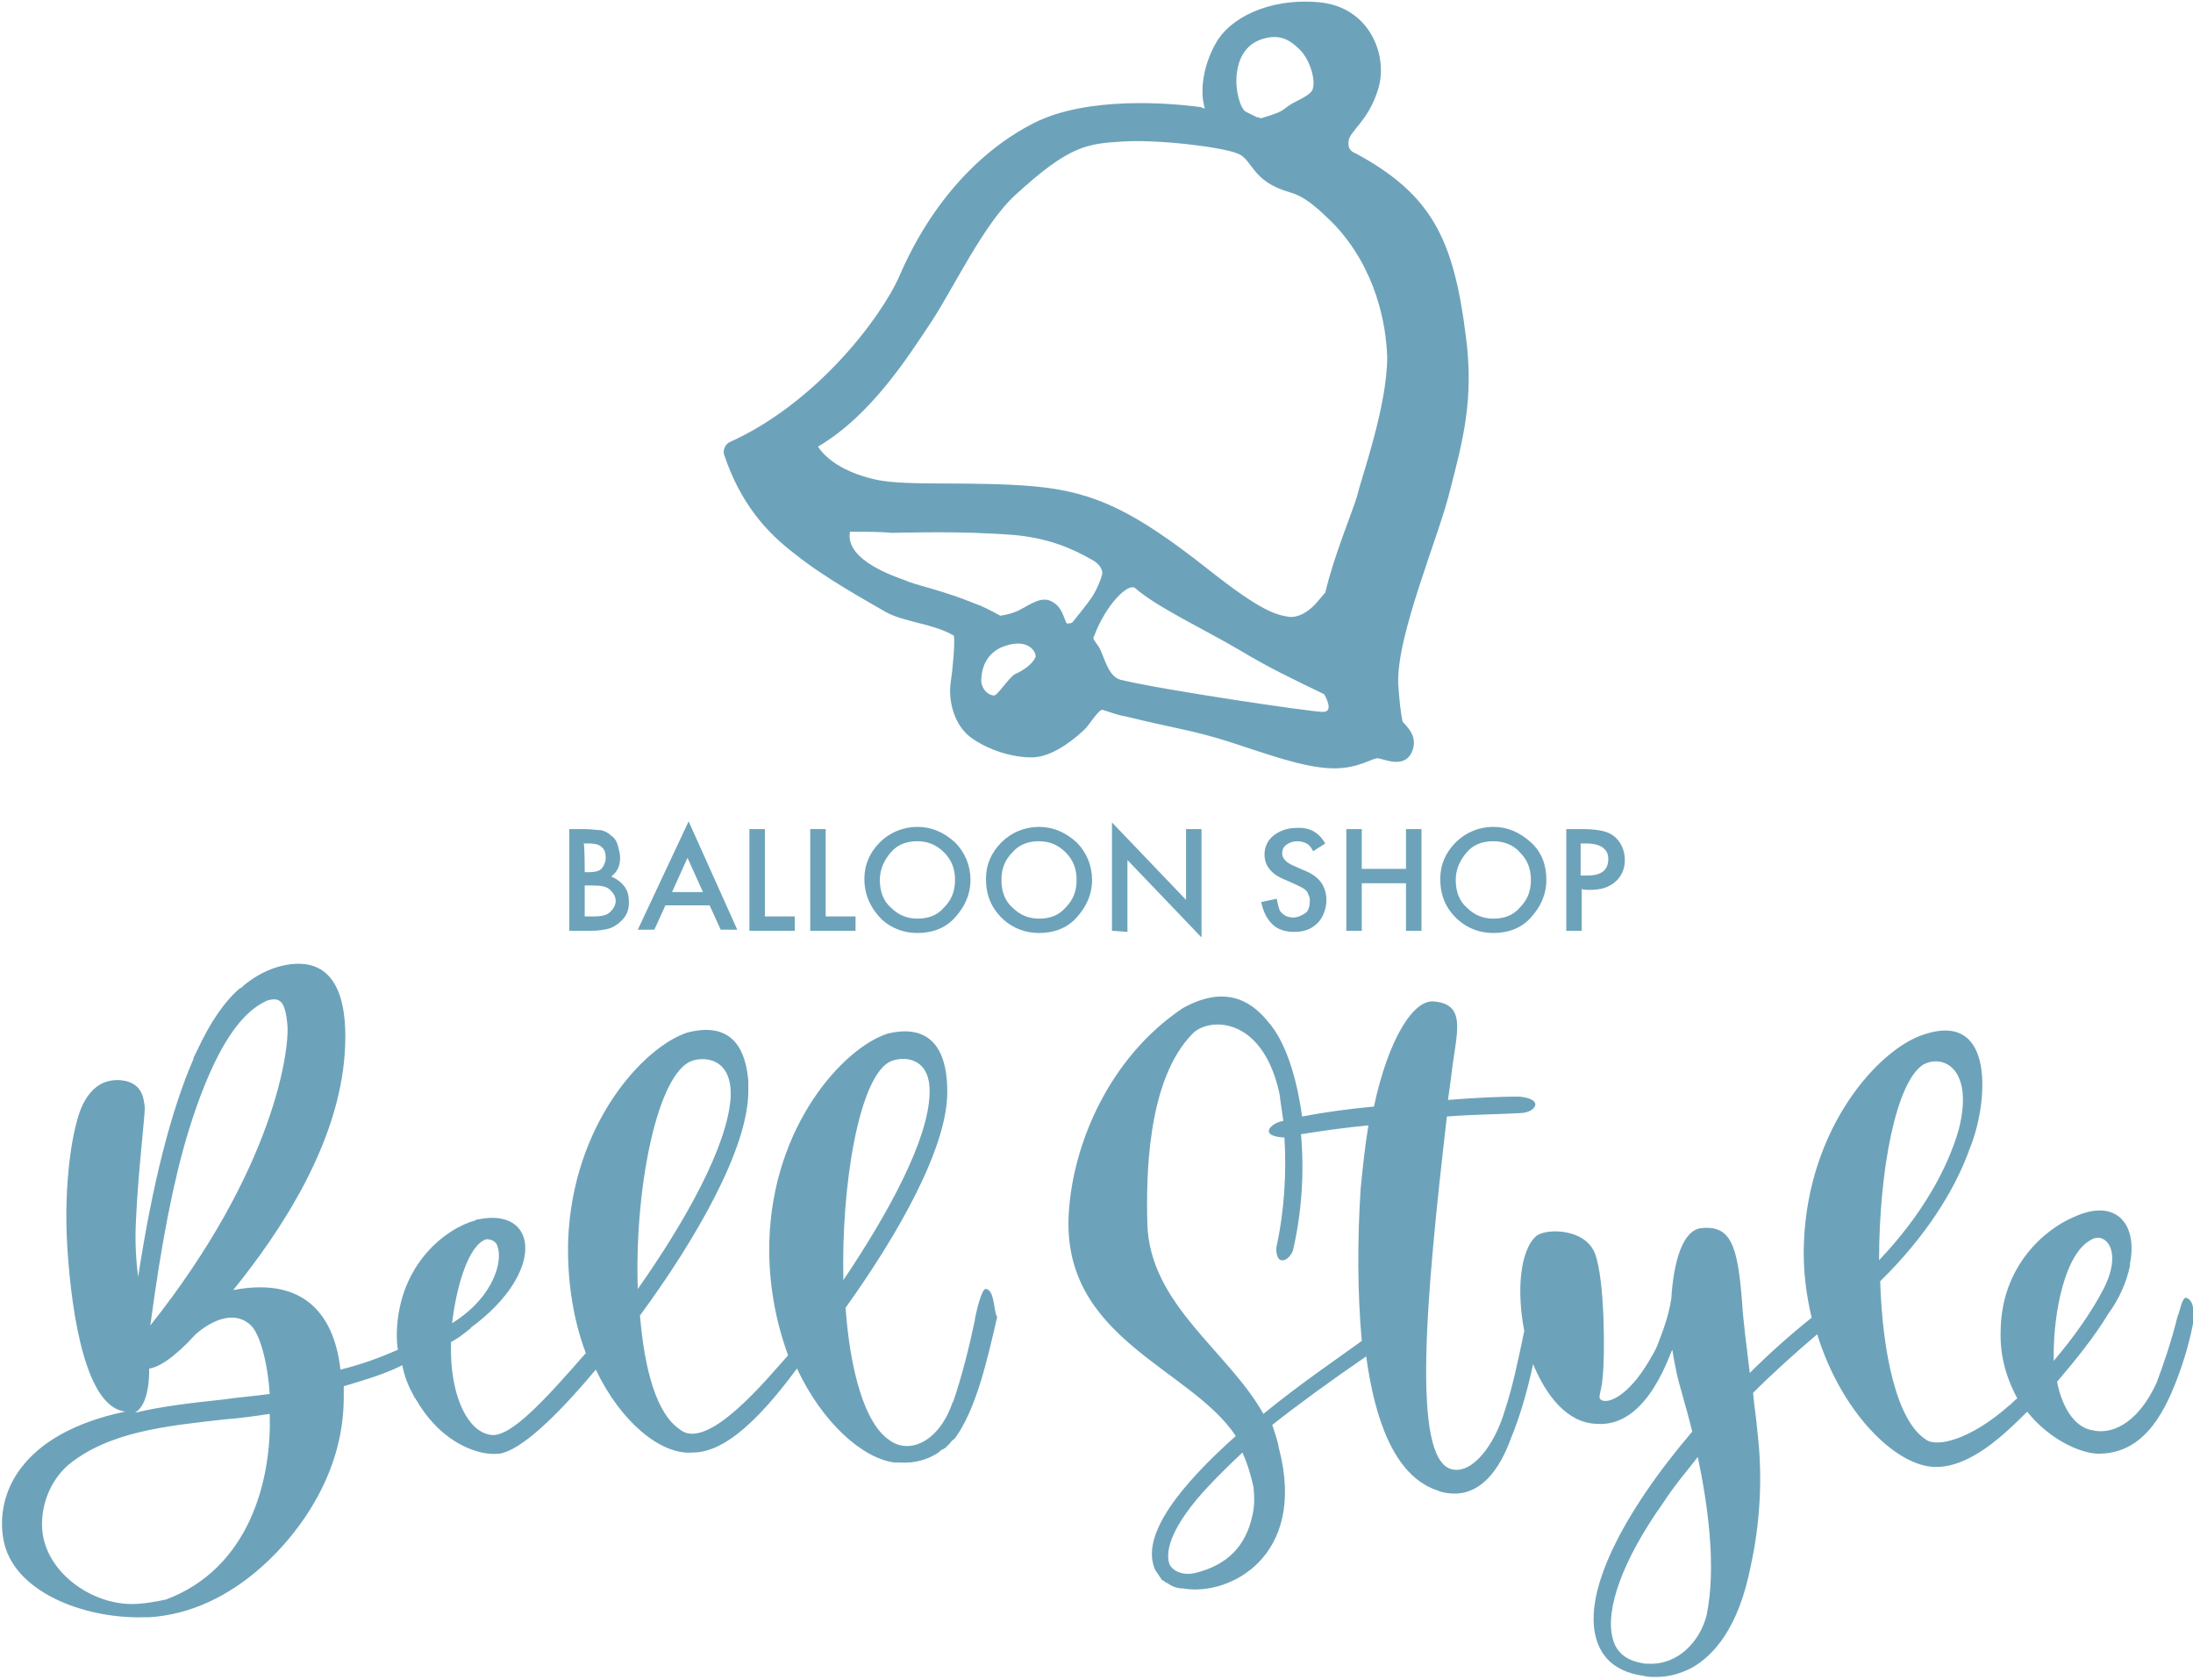 <?xml version="1.0" encoding="utf-8"?>
<!-- Generator: Adobe Illustrator 28.1.0, SVG Export Plug-In . SVG Version: 6.00 Build 0)  -->
<svg version="1.1" id="レイヤー_1" xmlns="http://www.w3.org/2000/svg" xmlns:xlink="http://www.w3.org/1999/xlink" x="0px"
	 y="0px" viewBox="0 0 198.4 152" style="enable-background:new 0 0 198.4 152;" xml:space="preserve">
<style type="text/css">
	.st0{fill:#6DA3BA;}
</style>
<g>
	<path class="st0" d="M51.5,84.2V75h1.4c0.6,0,1.1,0.1,1.5,0.1c0.4,0.1,0.7,0.3,0.9,0.5c0.3,0.2,0.5,0.5,0.6,0.9s0.2,0.7,0.2,1.1
		c0,0.7-0.2,1.2-0.8,1.7c0.5,0.2,0.9,0.5,1.2,0.9c0.3,0.4,0.4,0.9,0.4,1.4c0,0.7-0.2,1.3-0.8,1.8c-0.3,0.3-0.7,0.5-1,0.6
		c-0.4,0.1-0.9,0.2-1.6,0.2H51.5z M52.9,78.9h0.4c0.5,0,0.9-0.1,1.1-0.3c0.2-0.2,0.4-0.6,0.4-1c0-0.4-0.1-0.8-0.4-1
		c-0.2-0.2-0.6-0.3-1.1-0.3h-0.5C52.9,76.3,52.9,78.9,52.9,78.9z M52.9,82.9h0.9c0.6,0,1.1-0.1,1.4-0.4c0.3-0.3,0.5-0.6,0.5-1
		c0-0.4-0.2-0.7-0.5-1c-0.3-0.3-0.8-0.4-1.6-0.4h-0.7V82.9z"/>
	<path class="st0" d="M64.2,81.9h-4l-1,2.2h-1.5l4.6-9.8l4.4,9.8h-1.5L64.2,81.9z M63.6,80.7l-1.4-3.1l-1.4,3.1H63.6z"/>
	<path class="st0" d="M69.2,75v7.9h2.7v1.3h-4.1V75H69.2z"/>
	<path class="st0" d="M74.7,75v7.9h2.7v1.3h-4.1V75H74.7z"/>
	<path class="st0" d="M78.2,79.5c0-1.3,0.5-2.4,1.4-3.3c0.9-0.9,2.1-1.4,3.4-1.4c1.3,0,2.4,0.5,3.4,1.4c0.9,0.9,1.4,2.1,1.4,3.4
		c0,1.3-0.5,2.4-1.4,3.4s-2.1,1.4-3.4,1.4c-1.2,0-2.3-0.4-3.2-1.2C78.8,82.2,78.2,81,78.2,79.5z M79.6,79.6c0,1,0.3,1.9,1,2.5
		c0.7,0.7,1.5,1,2.4,1c1,0,1.8-0.3,2.4-1c0.7-0.7,1-1.5,1-2.5c0-1-0.3-1.8-1-2.5c-0.7-0.7-1.5-1-2.4-1c-1,0-1.8,0.3-2.4,1
		C80,77.8,79.6,78.6,79.6,79.6z"/>
	<path class="st0" d="M89.2,79.5c0-1.3,0.5-2.4,1.4-3.3c0.9-0.9,2.1-1.4,3.4-1.4c1.3,0,2.4,0.5,3.4,1.4c0.9,0.9,1.4,2.1,1.4,3.4
		c0,1.3-0.5,2.4-1.4,3.4s-2.1,1.4-3.4,1.4c-1.2,0-2.3-0.4-3.2-1.2C89.7,82.2,89.2,81,89.2,79.5z M90.6,79.6c0,1,0.3,1.9,1,2.5
		c0.7,0.7,1.5,1,2.4,1c1,0,1.8-0.3,2.4-1c0.7-0.7,1-1.5,1-2.5c0-1-0.3-1.8-1-2.5c-0.7-0.7-1.5-1-2.4-1c-1,0-1.8,0.3-2.4,1
		C90.9,77.8,90.6,78.6,90.6,79.6z"/>
	<path class="st0" d="M100.6,84.2v-9.8l6.7,7V75h1.4v9.8l-6.7-7v6.5L100.6,84.2L100.6,84.2z"/>
	<path class="st0" d="M119.9,76.3l-1.1,0.7c-0.2-0.4-0.4-0.6-0.6-0.7c-0.2-0.1-0.5-0.2-0.8-0.2c-0.4,0-0.7,0.1-1,0.3
		s-0.4,0.5-0.4,0.8c0,0.4,0.3,0.8,1,1.1l0.9,0.4c0.8,0.3,1.3,0.7,1.6,1.1s0.5,1,0.5,1.6c0,0.8-0.3,1.6-0.8,2.1
		c-0.6,0.6-1.3,0.8-2.1,0.8c-0.8,0-1.5-0.2-2-0.7c-0.5-0.5-0.8-1.1-1-2l1.4-0.3c0.1,0.5,0.2,0.9,0.3,1.1c0.3,0.4,0.7,0.6,1.2,0.6
		c0.4,0,0.8-0.2,1.1-0.4s0.4-0.7,0.4-1.1c0-0.2,0-0.3-0.1-0.5s-0.1-0.3-0.2-0.4c-0.1-0.1-0.2-0.2-0.4-0.3c-0.2-0.1-0.4-0.2-0.6-0.3
		l-0.9-0.4c-1.3-0.5-1.9-1.3-1.9-2.3c0-0.7,0.3-1.3,0.8-1.7s1.2-0.7,2-0.7C118.5,74.8,119.3,75.3,119.9,76.3z"/>
	<path class="st0" d="M123.2,78.6h4V75h1.4v9.2h-1.4v-4.3h-4v4.3h-1.4V75h1.4C123.2,75,123.2,78.6,123.2,78.6z"/>
	<path class="st0" d="M130.3,79.5c0-1.3,0.5-2.4,1.4-3.3c0.9-0.9,2.1-1.4,3.4-1.4c1.3,0,2.4,0.5,3.4,1.4s1.4,2.1,1.4,3.4
		c0,1.3-0.5,2.4-1.4,3.4s-2.1,1.4-3.4,1.4c-1.2,0-2.3-0.4-3.2-1.2C130.8,82.2,130.3,81,130.3,79.5z M131.7,79.6c0,1,0.3,1.9,1,2.5
		c0.7,0.7,1.5,1,2.4,1c1,0,1.8-0.3,2.4-1c0.7-0.7,1-1.5,1-2.5c0-1-0.3-1.8-1-2.5c-0.6-0.7-1.5-1-2.4-1c-1,0-1.8,0.3-2.4,1
		C132.1,77.8,131.7,78.6,131.7,79.6z"/>
	<path class="st0" d="M143.1,80.4v3.8h-1.4V75h1.6c0.8,0,1.4,0.1,1.8,0.2c0.4,0.1,0.8,0.3,1.1,0.6c0.5,0.5,0.8,1.2,0.8,2
		c0,0.8-0.3,1.5-0.9,2s-1.3,0.7-2.3,0.7C143.7,80.5,143.1,80.5,143.1,80.4z M143.1,79.2h0.5c1.3,0,1.9-0.5,1.9-1.5
		c0-0.9-0.7-1.4-2-1.4h-0.5V79.2z"/>
	<path class="st0" d="M89.2,116.6c-0.4-0.1-0.9,2.2-1,2.7l0,0.1c-0.5,2.4-1.2,5.2-2,7.5v-0.1c-1.2,3.6-3.9,4.8-5.7,3.5
		c-2.3-1.5-3.6-6.4-4-12c4.8-6.7,9.2-14.5,9.2-19.5c0,0,0,0,0-0.1c0-2.7-0.8-6.3-5.4-5.2l0,0c0,0,0,0,0,0c0,0,0,0,0,0l0,0
		c-4,1.3-10.4,8.3-10.7,18.8c-0.1,3.8,0.6,7.3,1.7,10.3c-1.8,2-7.3,8.8-9.8,6.7c-2.1-1.4-3.2-5.4-3.6-10.3c5-6.8,9.8-15.1,9.8-20.3
		c0-0.2,0-0.4,0-0.6c0-0.1,0-0.2,0-0.3c-0.2-2.5-1.2-5.5-5.5-4.4c-4,1.3-10.4,8.3-10.8,18.8c-0.1,3.8,0.5,7.3,1.6,10.2
		c-3.5,4-6.8,7.7-8.6,7.4c-2.1-0.3-3.5-3.4-3.6-7.3c0-0.4,0-0.8,0-1.2c0,0,0,0,0,0l0,0.1c0.6-0.3,1.1-0.7,1.6-1.1
		c0.1-0.1,0.2-0.1,0.2-0.2c6.8-5,6.1-10.9,0.7-9.8c-0.1,0-0.2,0-0.3,0.1c0,0,0,0,0,0l0,0c-2.6,0.7-6.9,3.9-7.1,10.1
		c0,0.6,0,1.1,0.1,1.6c-1.6,0.7-3.2,1.3-5.2,1.8c-0.5-4.5-2.9-8.5-9.7-7.2c4.2-5.2,9.6-13.2,10.1-21.6c0.2-3.3-0.1-8.8-5.4-7.8
		c-1.5,0.3-2.7,1-3.7,1.8c0,0,0,0-0.1,0.1c-0.1,0.1-0.2,0.2-0.3,0.2c-1.4,1.2-2.7,3.1-3.9,5.7c-0.1,0.2-0.2,0.4-0.3,0.6v0.1
		c-2,4.6-3.7,11.2-5,19.7c-0.2-1.5-0.3-3.2-0.2-5.1c0.2-4.4,0.8-9.3,0.8-10.2c-0.1-1-0.3-2.4-2.4-2.5c-1.1,0-2.3,0.4-3.2,2.2
		c-0.9,1.8-1.8,7-1.4,13.1c0.4,6.1,1.7,14.4,5.3,14.7c0,0,0,0,0,0c-0.1,0-0.1,0-0.1,0l0,0c-9.5,2-11.7,7.5-11,11.5
		c0.8,4.8,7.3,7.2,12.5,7.1l-0.1,0c0.2,0,0.5,0,0.8,0c7.8-0.5,13.1-7.1,15-10.5c1.5-2.6,2.6-5.8,2.6-9.4c0-0.3,0-0.6,0-1
		c2-0.6,3.7-1.1,5.3-1.9c0.2,1.1,0.6,2,1.1,2.9l0,0c0,0,0,0.1,0.1,0.1c0,0.1,0.1,0.2,0.1,0.2c2.4,4.1,5.9,5,7.4,4.8c0,0,0.1,0,0.1,0
		h0l0,0c1.9-0.3,5.1-3.3,8.7-7.6c2.3,4.8,5.9,7.7,8.7,7.5c1.7,0,4.5-0.8,9.5-7.6c2.3,4.9,5.9,8.1,8.8,8.5l0,0c0.1,0,0.2,0,0.3,0
		c0.1,0,0.1,0,0.2,0c1.4,0.1,2.6-0.3,3.5-0.9c0.1-0.1,0.2-0.2,0.4-0.3c0.1,0,0.1-0.1,0.2-0.1c0.1-0.1,0.2-0.2,0.3-0.3
		c0,0,0.1-0.1,0.1-0.1c0.1-0.1,0.2-0.3,0.4-0.4c0,0,0,0,0.1-0.1v0c1.9-2.6,2.9-7,3.8-10.9l0-0.1C89.9,118.7,90,116.7,89.2,116.6z
		 M44,112.1L44,112.1c0.3,0,0.7,0.1,0.9,0.4c0.7,1.2,0,4.7-4,7.2C41.3,116.3,42.4,112.6,44,112.1z M17,102.5L17,102.5
		c3-9.8,5.9-11.4,7.2-12c1.1-0.3,1.6,0,1.8,2.2c0.2,2.3-1.2,13.1-12.4,27.2C14.6,112.4,15.7,106.8,17,102.5z M13.5,123.8
		C13.5,123.8,13.5,123.8,13.5,123.8c0.8-0.1,2.2-0.9,4.2-3.1c1.6-1.4,3.7-2.2,5.1-0.7c0.7,0.8,1.4,3.1,1.6,6.1
		c-1.4,0.2-2.9,0.3-4.2,0.5c-2.8,0.3-5.5,0.6-8,1.2C12.9,127.4,13.5,126.3,13.5,123.8z M15,144.7c-1,0.2-2,0.4-3.1,0.4
		c-3.8,0-8.1-3.1-8.1-7.2c0-2.1,0.9-4.1,2.4-5.4c3.7-3,8.8-3.5,14.1-4.1c1.4-0.1,2.8-0.3,4.1-0.5C24.6,134,22.5,141.9,15,144.7z
		 M62.3,96.1c1.1-0.6,4-0.6,3.8,3.2c-0.3,4.4-4.1,11.2-8.4,17.3C57.4,107.9,59.3,97.8,62.3,96.1z M80.4,96.1L80.4,96.1
		c1.1-0.6,3.6-0.6,3.7,2.4c0,0.1,0,0.2,0,0.3c0,0,0,0.1,0,0.1c-0.1,4.2-3.7,10.8-7.8,16.9C76.1,107.2,77.7,97.7,80.4,96.1z"/>
	<path class="st0" d="M197.8,117.4c-0.4-0.1-0.6,1.3-0.8,1.7c-0.6,2.4-1.3,4.4-1.9,6c-1.9,4.1-4.4,4.6-5.7,4.3
		c-1.6-0.2-2.8-1.9-3.3-4.4c1.7-2,3.4-4.1,4.6-6.1l0,0c1.1-1.5,1.7-3,2-4.4c0-0.1,0-0.1,0-0.2c0.7-3.5-1.2-6-5.1-4.2
		c-2.6,1.1-6.5,4.4-6.6,10.2c-0.1,2.5,0.6,4.5,1.5,6.2c-0.3,0.2-0.5,0.5-0.8,0.7c-3.4,3-6.5,3.8-7.5,3c-2.6-1.7-3.9-7.8-4.1-14.3
		c4.1-4,6.8-8.3,8.1-12l0,0c1.6-3.8,2.5-12.6-4.2-10.3c-4,1.3-10.4,8.3-10.8,18.8c-0.1,2.4,0.2,4.7,0.7,6.8c-2,1.6-3.9,3.3-5.6,5
		c-0.3-2.6-0.6-4.7-0.7-6.5c-0.4-5-1-6.9-3.7-6.6c-1.7,0.2-2.5,3.1-2.7,6.4c-0.3,1.9-1,3.5-1.3,4.3v0c-0.2,0.5-0.5,0.9-0.7,1.3v0
		c-1.9,3.2-3.6,3.8-4.2,3.6c-0.6-0.2-0.1-0.6,0-2.2c0.2-1.8,0.2-8.7-0.7-11.1c-0.9-2.3-4.4-2.3-5.3-1.6c-1.5,1.3-1.8,5-1.1,8.6
		c-0.6,2.9-1.1,5.2-1.7,7l0,0c-1,3.5-3.1,6-4.9,5.5c-3.6-1-2.3-15.5-0.4-31.9c2.6-0.2,4.8-0.2,6.5-0.3c0.9,0,1.5-0.4,1.5-0.8
		c0-0.5-1.1-0.7-1.6-0.7c-1.6,0-3.8,0.1-6.3,0.3c0.1-0.7,0.2-1.5,0.3-2.2c0.4-3.7,1.5-6.4-1.5-6.7c-1.9-0.3-4.2,3.4-5.5,9.5
		c-2.2,0.2-4.4,0.5-6.5,0.9c-0.5-3.6-1.5-6.8-3.1-8.6c-1.7-2.1-4.1-3.2-7.7-1.2c-6.7,4.5-9.9,12.3-10.3,18.4
		c-0.8,11.5,11,14.1,15.1,20.3c-4.8,4.3-8.7,8.9-7.3,12.1c0.2,0.3,0.4,0.6,0.6,0.9c0.1,0.1,0.1,0.1,0.2,0.1c0,0,0.1,0.1,0.1,0.1
		s0.1,0.1,0.2,0.1c0.4,0.3,0.9,0.5,1.5,0.5c4,0.7,11.2-2.8,8.6-12.7c-0.1-0.6-0.3-1.2-0.5-1.8c0-0.1-0.1-0.2-0.1-0.3
		c2.4-1.9,5.3-4,8.5-6.2c0.8,5.9,2.6,10.6,6.1,12l0,0c0.2,0.1,0.4,0.1,0.5,0.2l0,0c3.7,1.1,5.6-2.3,6.5-4.8c0.7-1.7,1.4-3.9,2-6.7
		c1.2,2.9,3.1,5.3,5.7,5.4c2.3,0.2,4.8-1.3,6.8-6.5c0-0.1,0.1-0.1,0.1-0.2c0.1,0.8,0.3,1.6,0.4,2.2c0.2,0.9,0.8,2.8,1.4,5.2
		c-6.3,7.4-9.9,14.5-8.7,18.7c0.4,1.4,1.4,3,4.3,3.4c0.4,0.1,0.7,0.1,1.1,0.1c1.2,0,2.2-0.3,3.2-0.8c2-1.1,4.3-3.6,5.4-9.3
		c0.8-3.6,1.1-7.9,0.6-12c-0.1-1.3-0.3-2.4-0.4-3.6c1.8-1.8,3.8-3.6,5.8-5.3c2.2,7.1,7.1,11.9,10.6,12c3.2,0.1,6.3-2.9,8.4-5
		c1.9,2.4,4.6,3.7,6.3,3.8c4.1,0.1,6-3.5,7.2-6.6c0.7-1.8,1.3-3.9,1.6-5.7C198.4,118.9,198.6,117.7,197.8,117.4z M113.3,137.1
		c-0.6,2.8-2.3,4.5-5.2,5.2c-0.8,0.2-1.9,0-2.3-0.8c-0.2-0.6-0.5-2.3,2.5-5.9c1.1-1.3,2.5-2.7,4.1-4.2c0.5,1.1,0.8,2.2,1,3.1
		C113.5,135.4,113.5,136.3,113.3,137.1z M115,129.3C115,129.3,115,129.3,115,129.3L115,129.3C115,129.2,115,129.3,115,129.3z
		 M114.3,127.9c-3.2-5.7-10.3-9.9-10.5-17.2c-0.1-4-0.1-13.1,4.2-17.3c1.5-1.3,5.5-1.3,7.3,3.9c0.2,0.6,0.4,1.3,0.5,1.9
		c0,0,0,0,0,0.1l0,0c0.1,0.7,0.2,1.4,0.3,2.1c0,0,0,0,0,0c-0.7,0.1-1.4,0.6-1.3,1c0.1,0.4,1.1,0.5,1.4,0.5c0,0,0,0,0,0
		c0.2,3.1,0,6.6-0.7,9.8c-0.1,0.4,0,1.2,0.4,1.3c0.1,0,0.1,0,0.2,0c0.3,0,0.8-0.5,0.9-1c0.8-3.5,1-7.1,0.7-10.4
		c1.9-0.3,4-0.6,6.1-0.8c-0.3,1.8-0.5,3.7-0.7,5.7c-0.3,4.6-0.3,9.4,0.1,13.8C121,122.9,117.6,125.2,114.3,127.9z M154.4,146.1
		c-0.6,2.4-2.6,4.5-5.2,4.4c-0.1,0-0.2,0-0.3,0c-1.7-0.2-2.7-1-3-2.3c-0.7-2.6,0.9-7.1,4.6-12.3c0.9-1.4,2-2.7,3.1-4.1
		C154.5,136.1,155.3,141.7,154.4,146.1z M174,96.3c1.9-1,4.6,0.5,3.2,5.9v0c-1,3.5-3.3,7.7-7.2,11.8C170,106,171.5,97.9,174,96.3z
		 M185.8,122.5c0-3.8,1-9,3.3-10.3c1.3-0.9,3.1,0.9,1.1,4.6l0,0c-1,1.9-2.6,4.2-4.4,6.3C185.8,122.9,185.8,122.7,185.8,122.5z"/>
	<path class="st0" d="M132.6,30.3c-1.1-8.7-3.1-12.7-9.9-16.4c-0.8-0.3-0.7-0.8-0.7-1.1c0.1-1,1.8-1.8,2.7-4.8
		c0.9-3-0.8-7.4-5.4-7.8s-8.1,1.5-9.3,3.7c-1.1,1.9-1.5,4.3-1,5.9c-0.1,0-0.2,0-0.3-0.1c-2.9-0.4-10.3-1-15.1,1.4
		s-9.3,7.1-12.2,13.8c-1.7,3.9-7.6,11.6-15.4,15.1c-0.4,0.2-0.6,0.7-0.5,1.1c1.5,4.5,3.9,7.1,6.4,9c2.6,2.1,6.4,4.2,8.3,5.3
		c1.7,0.9,4.2,1,6.1,2.1c0.1,0.7-0.1,3-0.3,4.3c-0.2,1.4,0.2,3.9,2.1,5.1c1.8,1.2,4.1,1.7,5.5,1.6c1.4-0.1,3-1.1,4.4-2.4
		c0.5-0.4,1.2-1.7,1.7-1.9c0.7,0.2,1.4,0.5,2.1,0.6c4.9,1.2,5.9,1.2,9.4,2.3c3.4,1.1,6.6,2.3,9.2,2.4c2.5,0.1,3.8-1,4.3-0.9
		c0.6,0.1,2.3,0.9,3-0.5c0.5-1.1,0.1-1.9-0.8-2.8c-0.2-0.9-0.3-2-0.4-3.4c-0.2-4.4,3.7-13.4,4.7-17.6
		C132.3,40,133.4,36.1,132.6,30.3z M111.9,6.6c0.2-1.6,1-2.7,2.4-3.1c1.4-0.4,2.3,0,3.3,1s1.5,3,1.1,3.7c-0.4,0.6-1.7,1-2.3,1.5
		c-0.5,0.4-0.7,0.5-2.3,1c-0.1,0-0.2-0.1-0.4-0.1c-0.4-0.2-0.8-0.4-1-0.5C112.2,9.8,111.7,8.1,111.9,6.6z M91.8,61
		c-0.5,0.3-1.5,1.8-1.8,1.9c-0.4,0.1-1.4-0.5-1.2-1.7c0.1-1.2,0.7-2.1,1.7-2.6c2.3-1,3.2,0.2,3.2,0.8C93.5,59.9,92.9,60.5,91.8,61z
		 M97.1,56.2c-0.1,0.2-0.4,0.2-0.6,0.2c-0.3-0.6-0.4-1.4-1.2-1.9c-1-0.7-2.1,0.2-3.1,0.7c-0.4,0.2-1,0.4-1.7,0.5
		c-0.9-0.5-1.7-0.9-2.3-1.1c-2.9-1.2-5.5-1.7-6.3-2.1c-0.8-0.3-5.5-1.8-5-4.4c1.3,0,2.8,0,3.7,0.1c1.7,0,6-0.2,11.2,0.2
		c3.1,0.3,5.2,1.2,7.1,2.3c0.7,0.4,0.9,1,0.8,1.3c-0.1,0.4-0.4,1.2-0.9,2C98.4,54.6,97.5,55.7,97.1,56.2z M119.7,64.4
		c-1.1,0-14.6-2-18.3-2.9c-1.2-0.3-1.5-2.2-2-3c-0.4-0.6-0.6-0.7-0.4-1c1.1-2.9,3.1-4.8,3.7-4.3c1.9,1.7,6.4,3.8,9.6,5.7
		c2.5,1.5,4.6,2.5,7.5,3.9C120.3,63.7,120.4,64.4,119.7,64.4z M122.8,44.8c-0.4,1.4-2.1,5.4-2.9,8.8c0,0-0.6,0.7-0.6,0.7
		c-0.8,1-1.8,1.6-2.7,1.5c-1.2-0.2-2.5-0.5-7.3-4.3c-6.6-5.2-10.2-7-15.7-7.5s-11.6,0-14.3-0.6c-2.3-0.5-4.3-1.5-5.3-3
		c4.8-2.8,8.2-8.2,10.2-11.2c2-3,4.8-9,7.7-11.6c4.9-4.5,6.5-4.6,9.7-4.8c3.2-0.2,9,0.5,10.4,1.1c1.4,0.6,1.2,2.5,4.7,3.5
		c1.4,0.4,2.5,1.4,4.1,3c3.7,4,4.6,8.9,4.7,11.9C125.5,36.8,123.1,43.4,122.8,44.8z"/>
</g>
</svg>
